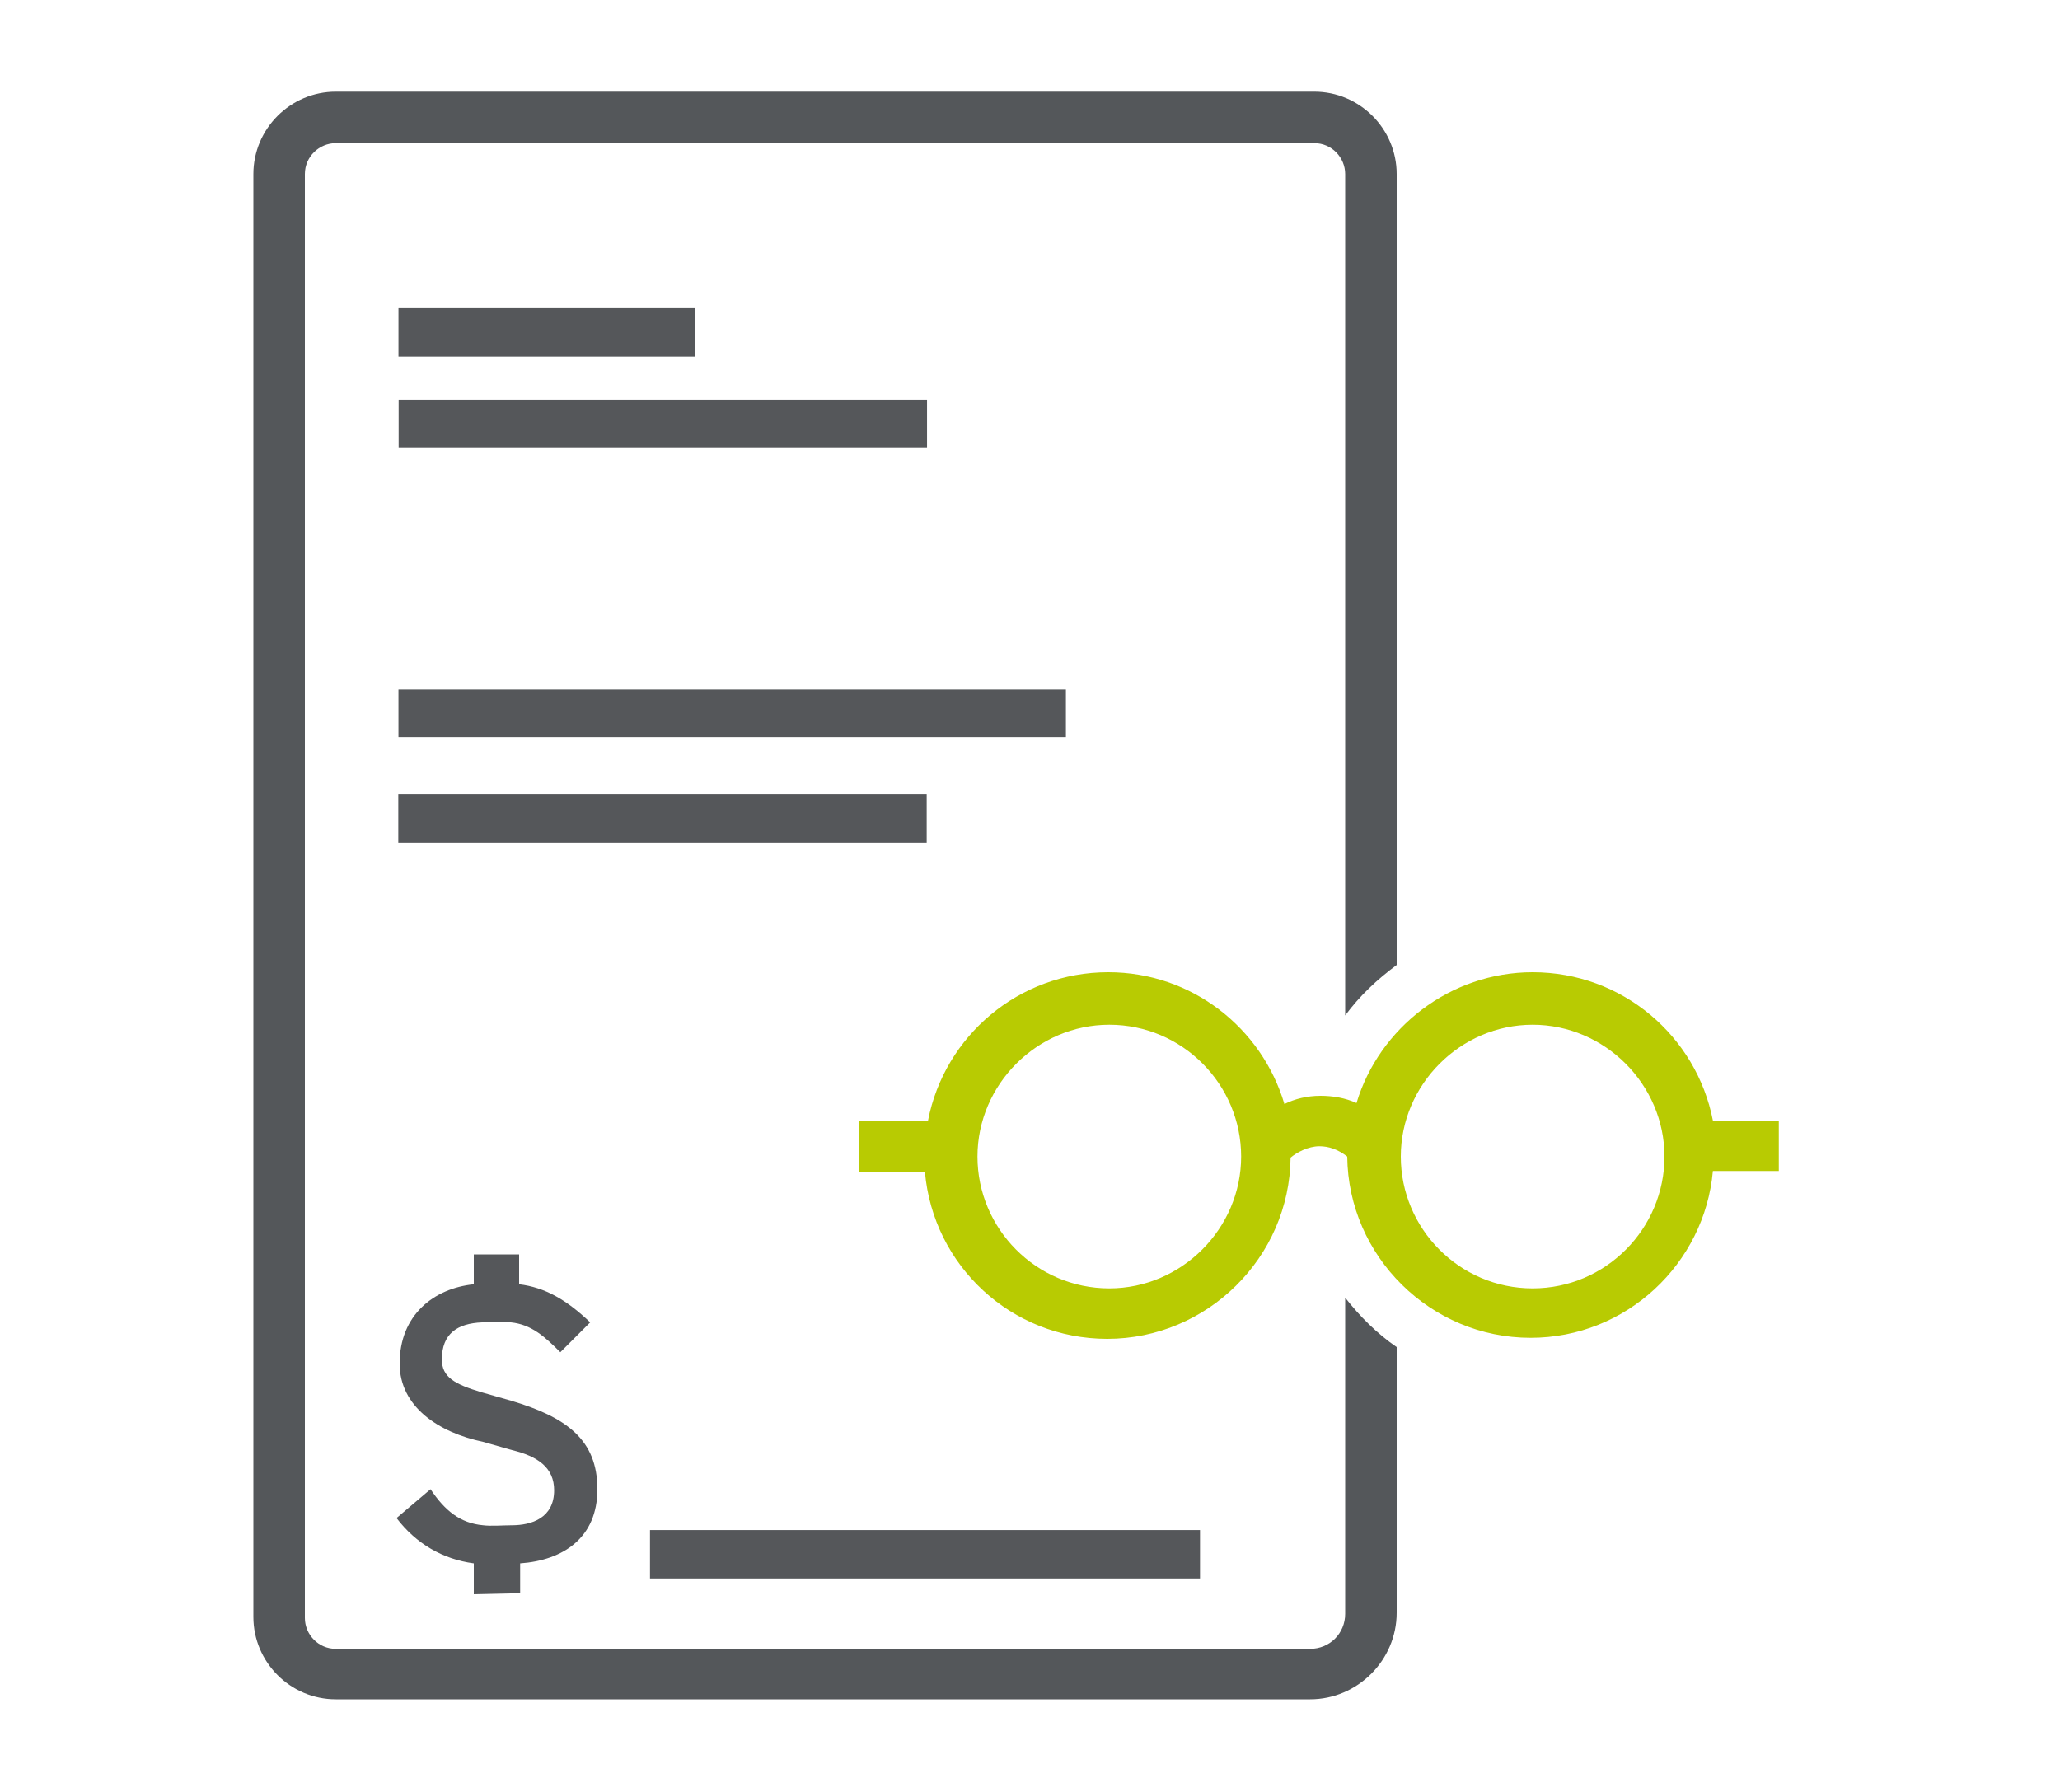 <?xml version="1.0" encoding="utf-8"?>
<!-- Generator: Adobe Illustrator 22.0.1, SVG Export Plug-In . SVG Version: 6.00 Build 0)  -->
<svg version="1.1" id="Layer_1" xmlns="http://www.w3.org/2000/svg" xmlns:xlink="http://www.w3.org/1999/xlink" x="0px" y="0px"
	 viewBox="0 0 200 174" style="enable-background:new 0 0 200 174;" xml:space="preserve">
<style type="text/css">
	.Arched_x0020_Green{fill:url(#SVGID_1_);stroke:#FFFFFF;stroke-width:0.25;stroke-miterlimit:1;}
	.st0{fill:#55575A;}
	.st1{fill:#54575A;}
	.st2{fill:#B8CB02;}
</style>
<linearGradient id="SVGID_1_" gradientUnits="userSpaceOnUse" x1="0" y1="174" x2="0.707" y2="173.293">
	<stop  offset="0" style="stop-color:#1EAB4B"/>
	<stop  offset="0.983" style="stop-color:#19361A"/>
</linearGradient>
<g>
	
		<rect x="50.8" y="17.9" transform="matrix(2.221784e-11 -1 1 2.221784e-11 20.787 85.412)" class="st0" width="4.7" height="28.8"/>
	
		<rect x="68.8" y="36.9" transform="matrix(5.067242e-11 -1 1 5.067242e-11 1.786 140.411)" class="st0" width="4.7" height="64.8"/>
	
		<rect x="62" y="15.5" transform="matrix(3.975848e-11 -1 1 3.975848e-11 23.203 105.495)" class="st0" width="4.7" height="51.3"/>
	
		<rect x="62" y="53.8" transform="matrix(3.975848e-11 -1 1 3.975848e-11 -15.13 143.828)" class="st0" width="4.7" height="51.3"/>
	
		<rect x="87.5" y="124.3" transform="matrix(4.209706e-11 -1 1 4.209706e-11 -61.193 240.766)" class="st0" width="4.7" height="53.4"/>
	<path class="st0" d="M58,144.6c0-4.8-3-7-8.4-8.6l-2.8-0.8c-2.7-0.8-3.9-1.5-3.9-3.2c0-2.5,1.5-3.5,3.9-3.6c0.7,0,2.1-0.1,2.8,0
		c2,0.2,3.3,1.4,4.8,2.9l2.9-2.9c-2.3-2.2-4.4-3.4-6.9-3.7v-2.9H46v2.9c-3.9,0.4-7.2,3-7.2,7.7c0,4.2,3.8,6.7,8.1,7.6l2.8,0.8
		c2.5,0.6,4.1,1.7,4.1,3.9c0,2.7-2.2,3.4-4.1,3.4c-0.7,0-2.1,0.1-2.8,0c-2.2-0.2-3.7-1.4-5.1-3.5l-3.3,2.8c1.9,2.5,4.5,4,7.5,4.4v3
		l4.5-0.1v-2.9C54.7,151.5,58,149.3,58,144.6z"/>
	<path class="st1" d="M130.6,126v30.7c0,1.9-1.5,3.4-3.4,3.4H32.6c-1.7,0-3-1.4-3-3V16.9c0-1.7,1.4-3,3-3h95c1.7,0,3,1.4,3,3v81.7
		c1.4-1.9,3.1-3.5,5-4.9V16.9c0-4.4-3.6-8-8-8h-95c-4.4,0-8,3.6-8,8V157c0,4.4,3.6,8,8,8h94.6c4.6,0,8.4-3.8,8.4-8.4v-25.8
		C133.7,129.5,132,127.8,130.6,126z"/>
	<path class="st2" d="M173,108.8h-6.7c-1.6-8.2-8.8-14.4-17.5-14.4c-8,0-14.9,5.4-17.1,12.7c-1.1-0.5-2.3-0.7-3.5-0.7
		c-1.3,0-2.5,0.3-3.5,0.8c-2.2-7.4-9-12.8-17.1-12.8c-8.7,0-15.9,6.2-17.5,14.4h-6.7v5h6.4c0.8,9.1,8.4,16.2,17.7,16.2
		c9.7,0,17.7-7.9,17.8-17.6c0.6-0.5,1.7-1.1,2.8-1.1c0.9,0,1.8,0.3,2.7,1c0.1,9.7,8.1,17.6,17.8,17.6c9.3,0,16.9-7.2,17.7-16.2h6.4
		V108.8z M107.7,125.1c-7.1,0-12.8-5.8-12.8-12.8s5.8-12.8,12.8-12.8c7.1,0,12.8,5.8,12.8,12.8S114.7,125.1,107.7,125.1z
		 M148.8,125.1c-7.1,0-12.8-5.8-12.8-12.8s5.8-12.8,12.8-12.8s12.8,5.8,12.8,12.8S155.9,125.1,148.8,125.1z"/>
</g>
</svg>

